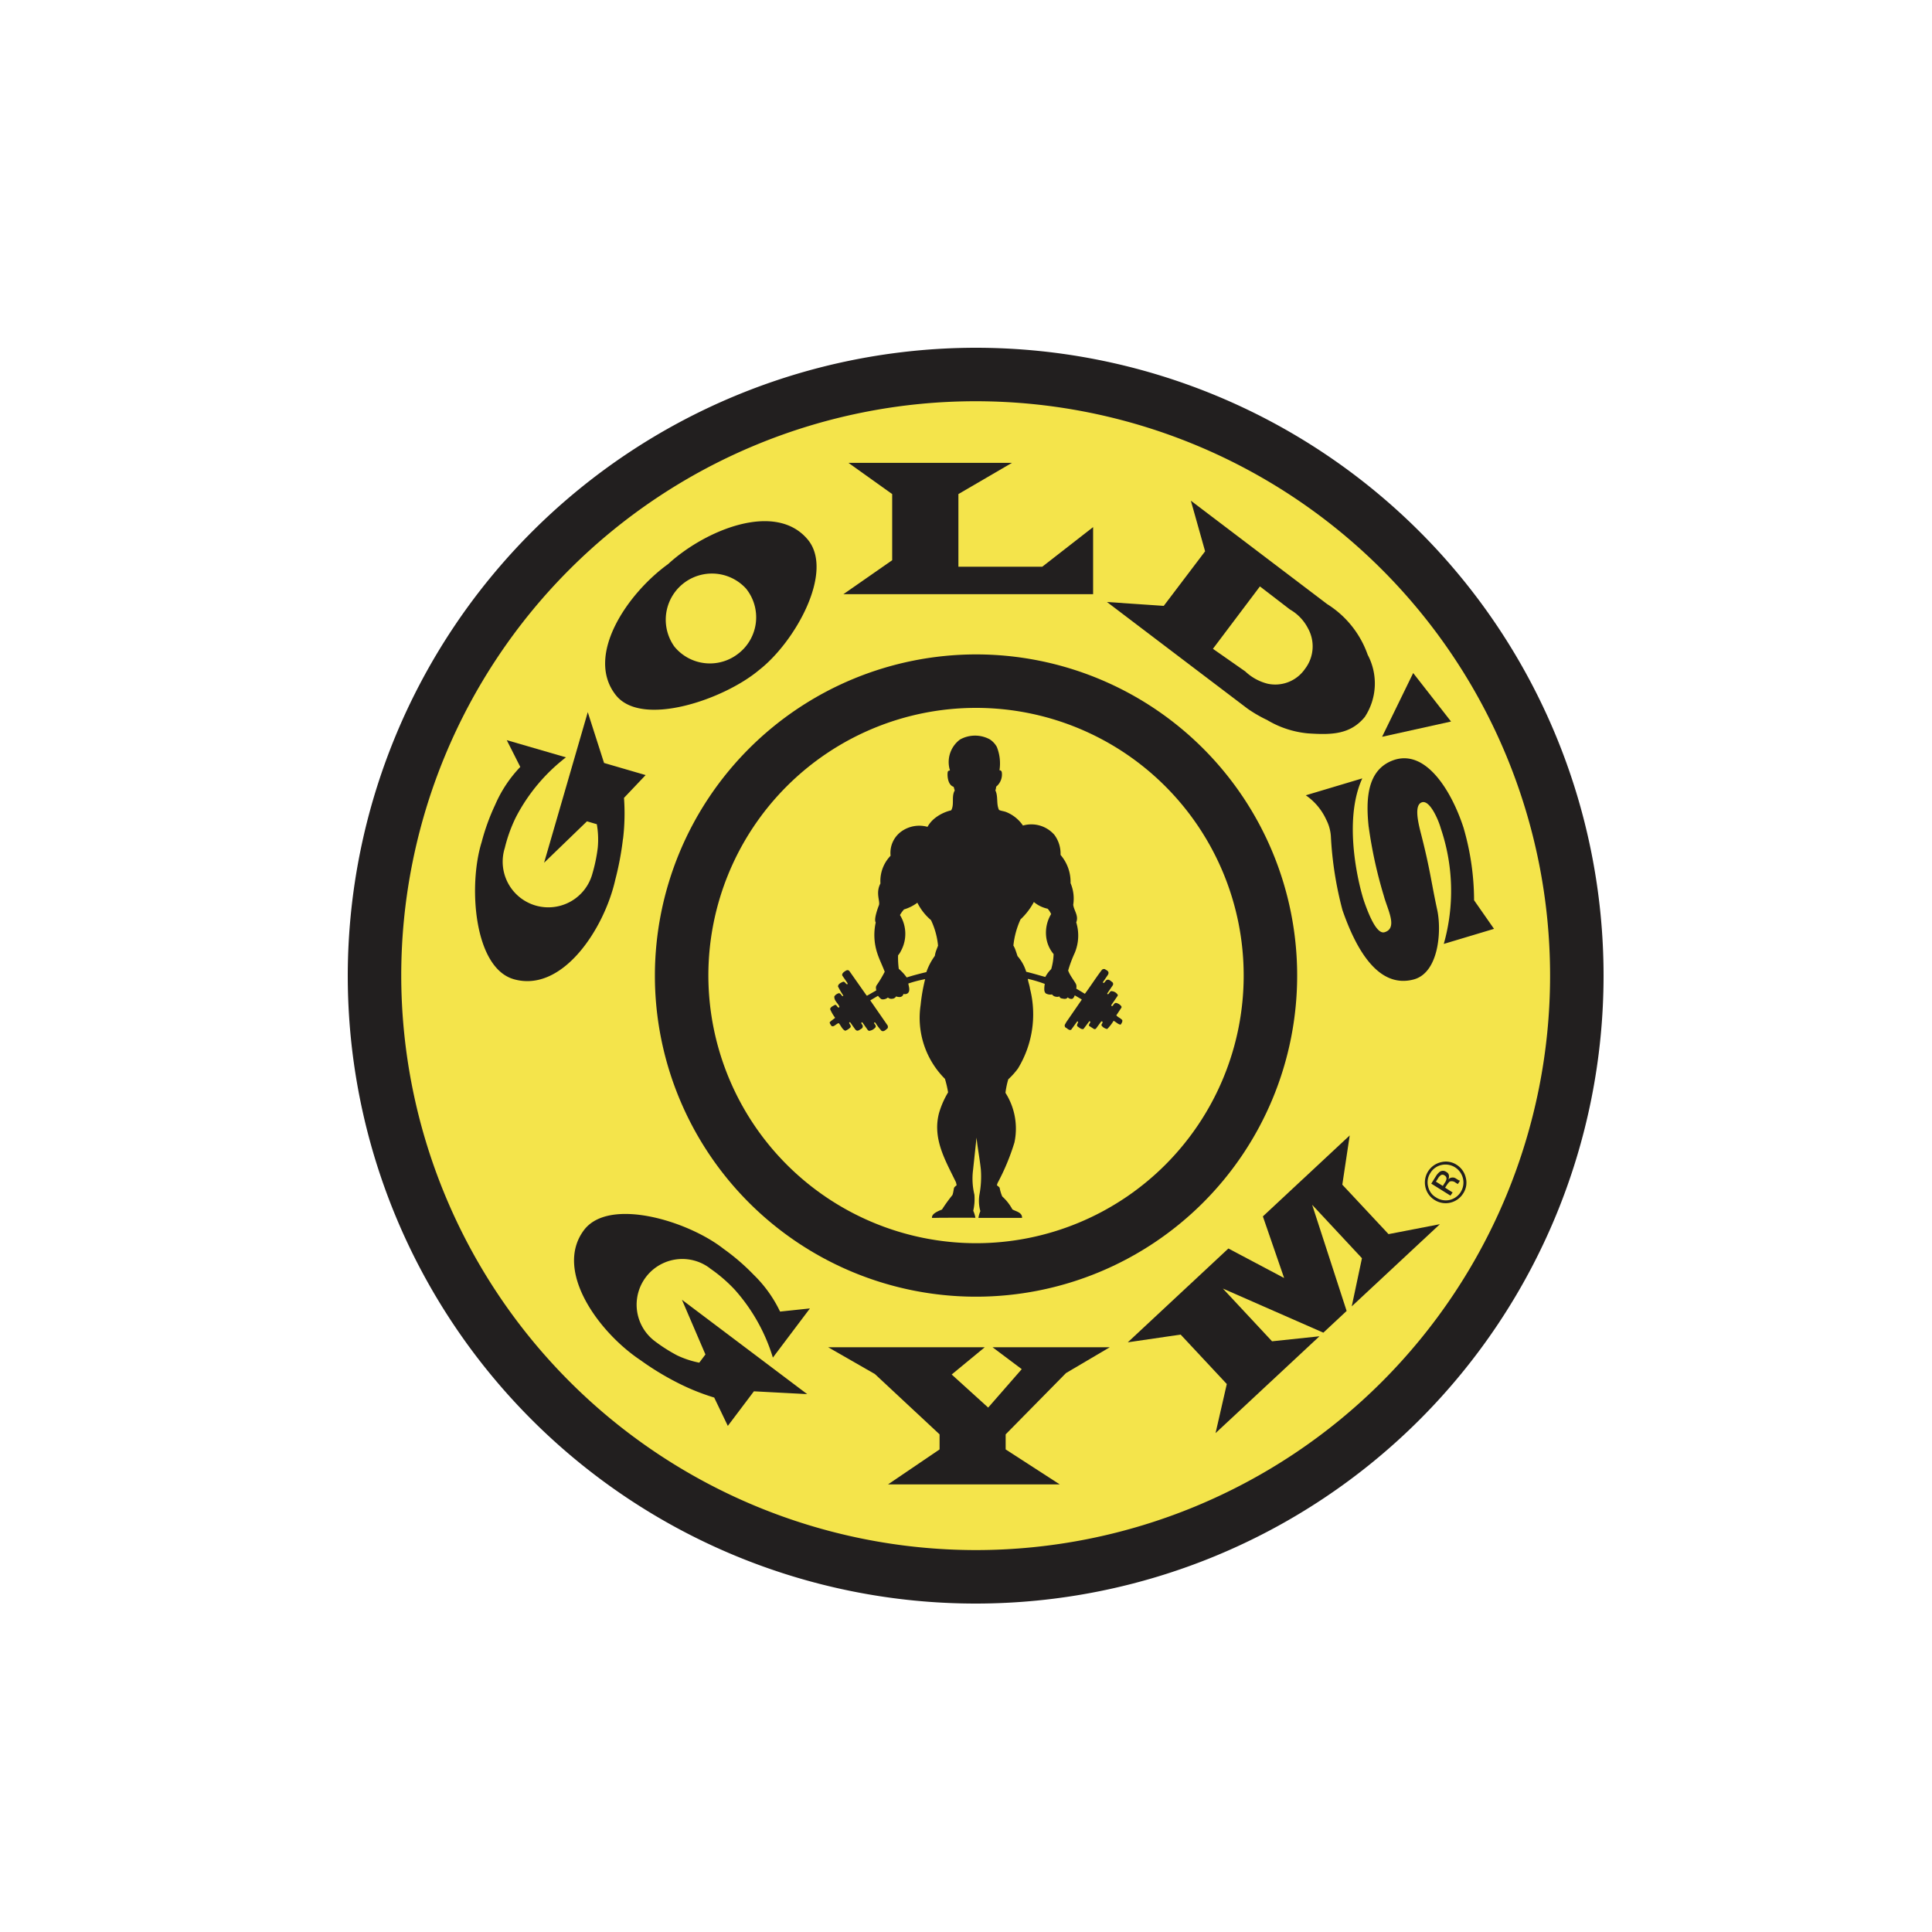 <svg xmlns="http://www.w3.org/2000/svg" xmlns:xlink="http://www.w3.org/1999/xlink" width="100" height="100" viewBox="0 0 100 100">
  <defs>
    <clipPath id="clip-path">
      <rect id="Rectangle_444" data-name="Rectangle 444" width="100" height="100" transform="translate(4398 2769)" fill="#fff" stroke="#707070" stroke-width="1"/>
    </clipPath>
    <clipPath id="clip-path-2">
      <rect id="Rectangle_428" data-name="Rectangle 428" width="65" height="65" fill="none"/>
    </clipPath>
  </defs>
  <g id="Mask_Group_13" data-name="Mask Group 13" transform="translate(-4398 -2769)" clip-path="url(#clip-path)">
    <g id="Group_1354" data-name="Group 1354" transform="translate(4416 2787)">
      <g id="Group_1353" data-name="Group 1353" clip-path="url(#clip-path-2)">
        <path id="Path_2094" data-name="Path 2094" d="M1.513,35.79a32.227,32.227,0,0,0,64.451,0,32.227,32.227,0,0,0-64.451,0" transform="translate(-1.272 -3.254)" fill="#f4e44b"/>
        <path id="Path_2095" data-name="Path 2095" d="M80.557,284.272a7.783,7.783,0,0,1,1.283,1.1,9.355,9.355,0,0,1,1.981,3.523l1.918-2.545-1.546.163a6.662,6.662,0,0,0-1.368-1.907,11.166,11.166,0,0,0-1.556-1.34c-1.857-1.46-5.958-2.694-7.238-.954-1.553,2.105.8,5.3,2.949,6.724a14.326,14.326,0,0,0,1.84,1.127,11.533,11.533,0,0,0,1.964.8l.705,1.467,1.35-1.79,2.758.145-6.483-4.884,1.216,2.832-.319.425a4.851,4.851,0,0,1-1.148-.379,8.429,8.429,0,0,1-1.152-.734,2.365,2.365,0,1,1,2.846-3.778" transform="translate(-61.817 -236.626)" fill="#221f1f"/>
        <path id="Path_2096" data-name="Path 2096" d="M49.053,124.954a11.141,11.141,0,0,0,.049-2.12l1.12-1.18-2.152-.627-.843-2.63-2.261,7.795,2.219-2.144.51.149a4.6,4.6,0,0,1,.05,1.209,8.278,8.278,0,0,1-.276,1.34,2.363,2.363,0,1,1-4.537-1.319,7.731,7.731,0,0,1,.574-1.591,9.335,9.335,0,0,1,2.591-3.1l-3.063-.89.7,1.386a6.623,6.623,0,0,0-1.3,1.96,11.14,11.14,0,0,0-.7,1.932c-.705,2.254-.4,6.526,1.68,7.1,2.52.7,4.672-2.637,5.235-5.147a15.453,15.453,0,0,0,.4-2.123" transform="translate(-34.804 -99.536)" fill="#221f1f"/>
        <path id="Path_2097" data-name="Path 2097" d="M161.03,44.183h12.927V40.71l-2.63,2.049h-4.342V39l2.772-1.616h-8.464L163.557,39v3.424Z" transform="translate(-135.378 -31.427)" fill="#221f1f"/>
        <path id="Path_2098" data-name="Path 2098" d="M314.544,136.922a23.106,23.106,0,0,0,.783,3.58c.188.713.744,1.677.039,1.889-.383.113-.773-.787-1.046-1.563-.245-.695-1.148-4.133-.106-6.4l-2.924.875a3.089,3.089,0,0,1,1.056,1.258,2.207,2.207,0,0,1,.241.847,18.522,18.522,0,0,0,.6,3.835c.659,1.9,1.8,4.1,3.693,3.591,1.3-.354,1.446-2.524,1.212-3.6-.308-1.421-.365-2.095-.84-3.942-.159-.617-.361-1.5.053-1.627s.865.95.975,1.358a10.089,10.089,0,0,1,.152,5.973l2.6-.78L320,140.736a13.543,13.543,0,0,0-.549-3.764c-.61-1.872-1.949-4.112-3.658-3.474-1.333.5-1.4,2.01-1.251,3.424" transform="translate(-261.702 -112.139)" fill="#221f1f"/>
        <path id="Path_2099" data-name="Path 2099" d="M256.946,58.388a1.865,1.865,0,0,1-1.932.773,2.593,2.593,0,0,1-1.163-.638l-1.673-1.17,2.432-3.229,1.556,1.195a2.367,2.367,0,0,1,.932.975,1.916,1.916,0,0,1-.152,2.095m3.24-.734a5.078,5.078,0,0,0-2.1-2.619l-2.761-2.095-4.289-3.254.737,2.619-2.141,2.825-2.938-.2,4.629,3.513,2.651,2.01a6.988,6.988,0,0,0,1.01.585,5,5,0,0,0,2.109.691c1.195.081,2.191.074,2.949-.854a3.157,3.157,0,0,0,.142-3.222" transform="translate(-207.397 -41.771)" fill="#221f1f"/>
        <path id="Path_2100" data-name="Path 2100" d="M337.686,105.691l-1.609,3.3,3.569-.79Z" transform="translate(-282.54 -88.855)" fill="#221f1f"/>
        <path id="Path_2101" data-name="Path 2101" d="M264.561,258.478l.383-2.548-4.495,4.19,1.1,3.19-2.885-1.528-5.207,4.856,2.736-.4,2.389,2.559L258,271.338l5.377-5.012-2.453.259-2.545-2.729,5.2,2.283,1.205-1.124L263,259.52l2.577,2.765-.528,2.492,4.562-4.253-2.658.514Z" transform="translate(-213.083 -215.16)" fill="#221f1f"/>
        <path id="Path_2102" data-name="Path 2102" d="M166.11,325.886l-1.737,1.989-1.889-1.712,1.712-1.411H156.09l2.417,1.386,3.35,3.123v.78l-2.669,1.811h8.89l-2.8-1.811v-.78l3.123-3.172,2.265-1.336H164.6Z" transform="translate(-131.225 -273.019)" fill="#221f1f"/>
        <path id="Path_2103" data-name="Path 2103" d="M90.554,63.187a2.376,2.376,0,0,1-3.343-.333,2.39,2.39,0,0,1,3.711-3,2.371,2.371,0,0,1-.369,3.335M86.9,58.571c-2.095,1.5-4.342,4.743-2.719,6.795,1.34,1.691,5.6.227,7.412-1.3,1.868-1.45,3.9-5.086,2.524-6.749-1.673-2.013-5.317-.486-7.217,1.251" transform="translate(-70.304 -47.385)" fill="#221f1f"/>
        <path id="Path_2104" data-name="Path 2104" d="M2.768,32.5A29.732,29.732,0,1,1,32.5,62.232,29.766,29.766,0,0,1,2.768,32.5M0,32.5A32.5,32.5,0,1,0,32.5,0,32.536,32.536,0,0,0,0,32.5" fill="#221f1f"/>
        <path id="Path_2105" data-name="Path 2105" d="M102.563,116.263a13.854,13.854,0,1,1,13.856,13.852,13.871,13.871,0,0,1-13.856-13.852m-2.768,0a16.622,16.622,0,1,0,16.624-16.624,16.64,16.64,0,0,0-16.624,16.624" transform="translate(-83.898 -83.767)" fill="#221f1f"/>
        <path id="Path_2106" data-name="Path 2106" d="M350.827,265.115a.515.515,0,0,0-.17.191l-.1.152.358.223.1-.159a.5.5,0,0,0,.085-.181.183.183,0,0,0-.089-.2.18.18,0,0,0-.188-.025m-.28.085a.883.883,0,0,1,.209-.248.287.287,0,0,1,.347.007.233.233,0,0,1,.135.22.366.366,0,0,1-.039.177.261.261,0,0,1,.2-.11.287.287,0,0,1,.188.043l.074.046a.688.688,0,0,0,.075.046.313.313,0,0,0,.057.021h.018l-.106.17s-.007,0-.014,0a.013.013,0,0,0-.01,0l-.032-.018-.078-.05a.315.315,0,0,0-.3-.05,1.258,1.258,0,0,0-.142.174l-.092.142.39.248-.113.163-.993-.62Zm-.39.5a.85.85,0,0,0,.411.574.912.912,0,0,0,.705.131.929.929,0,0,0,.574-.411.931.931,0,0,0-.989-1.4.9.9,0,0,0-.581.411.882.882,0,0,0-.12.7m1.953-.443a1.011,1.011,0,0,1-.138.808,1.068,1.068,0,0,1-1.485.333,1.048,1.048,0,0,1-.471-.67,1.077,1.077,0,0,1,.815-1.283,1.017,1.017,0,0,1,.808.138,1.073,1.073,0,0,1,.471.674" transform="translate(-294.235 -222.297)" fill="#221f1f"/>
        <path id="Path_2107" data-name="Path 2107" d="M168.036,138.056a1.69,1.69,0,0,0-.312.415c-.33-.089-.656-.191-.989-.269a2.189,2.189,0,0,0-.45-.812s-.039-.128-.1-.3a1.25,1.25,0,0,0-.113-.245,4.328,4.328,0,0,1,.369-1.354,3.515,3.515,0,0,0,.691-.9,1.634,1.634,0,0,0,.712.347.978.978,0,0,1,.181.277,1.872,1.872,0,0,0-.262,1.109,1.682,1.682,0,0,0,.34.9c.018.028.036.043.05.064a3.04,3.04,0,0,1-.121.766m-5.948-.975a1.43,1.43,0,0,0-.078.3,3.222,3.222,0,0,0-.439.84c-.344.082-.684.17-1.017.277a2.5,2.5,0,0,0-.411-.447,4.484,4.484,0,0,1-.036-.695c.028-.043.067-.082.092-.128l.007-.011.05-.092a1.851,1.851,0,0,0-.05-1.857,1.506,1.506,0,0,1,.209-.291,2.226,2.226,0,0,0,.691-.347,2.836,2.836,0,0,0,.705.9,3.937,3.937,0,0,1,.365,1.322c-.007.021-.046.121-.089.234m9.616,3.608c-.1-.1-.216-.138-.3-.234l.259-.39a.057.057,0,0,0,.011-.039.074.074,0,0,0-.011-.043.456.456,0,0,0-.284-.174c-.089.014-.121.113-.181.167h-.028a.056.056,0,0,1-.025-.053l.323-.472a.07.07,0,0,0,.014-.039.054.054,0,0,0-.014-.036.4.4,0,0,0-.344-.174c-.071.043-.106.163-.163.159-.035-.018-.025-.025-.025-.043l.284-.418a.128.128,0,0,0-.018-.16c-.1-.071-.195-.188-.319-.1-.053.043-.075.121-.138.138a.076.076,0,0,1-.039-.036l.206-.3c.046-.071.11-.138.081-.231-.032-.074-.113-.1-.174-.145a.15.15,0,0,0-.159.032c-.308.4-.581.837-.883,1.241l-.447-.269a.28.28,0,0,0,.011-.1.252.252,0,0,0-.014-.1c-.011-.092-.326-.464-.415-.737a6.394,6.394,0,0,1,.34-.911,2.328,2.328,0,0,0,.078-1.581c.138-.344-.117-.6-.156-.911a2.051,2.051,0,0,0-.138-1.12,2.145,2.145,0,0,0-.518-1.46,1.637,1.637,0,0,0-.319-1.038,1.58,1.58,0,0,0-1.627-.482,1.9,1.9,0,0,0-.872-.7c-.117-.046-.252-.053-.365-.106-.156-.316-.035-.7-.191-1.014a.578.578,0,0,0,.039-.191.814.814,0,0,0,.291-.766c-.039-.078-.064-.078-.117-.085a2.3,2.3,0,0,0-.138-1.209,1.092,1.092,0,0,0-.369-.393,1.6,1.6,0,0,0-1.535.011,1.452,1.452,0,0,0-.521,1.6c-.039.014-.067,0-.11.06-.039.128-.028.691.3.787l.057.191c-.184.312-.007.723-.184,1.028a2.144,2.144,0,0,0-.836.4,1.52,1.52,0,0,0-.39.454,1.591,1.591,0,0,0-1.265.181,1.363,1.363,0,0,0-.645,1.315,1.879,1.879,0,0,0-.525,1.435c-.266.5,0,.932-.081,1.131,0,0-.287.723-.163.886a3.011,3.011,0,0,0,.082,1.6c.106.326.262.631.383.953a6.111,6.111,0,0,1-.408.684.275.275,0,0,0-.046.106.608.608,0,0,0,.018.174l-.468.269h-.032l-.9-1.28-.043-.028c-.078-.028-.135.021-.195.06s-.156.121-.121.213l.266.386c.007.021.018.053-.014.067-.082-.014-.106-.145-.209-.135-.106.046-.262.11-.266.248a5.173,5.173,0,0,0,.273.468c0,.025-.032.035-.053.021-.064-.05-.089-.145-.181-.142a.414.414,0,0,0-.227.16c-.025.206.16.337.245.5a.064.064,0,0,1,0,.078c-.11.021-.11-.163-.223-.131-.089.057-.227.1-.241.22a2.257,2.257,0,0,0,.259.447c-.089.074-.191.138-.277.223-.014.053.021.089.043.131.113.223.284-.064.422-.078.117.131.174.326.337.393a.779.779,0,0,0,.241-.149c.106-.085-.025-.177-.043-.269.014-.018.036-.032.057-.018l.269.379.071.05c.089.018.152-.05.223-.089a.145.145,0,0,0,.082-.174c-.011-.057-.106-.106-.053-.167.014,0,.032,0,.039.007l.284.4.057.035a.492.492,0,0,0,.344-.195c.032-.089-.053-.145-.085-.213.011-.035.053-.032.075-.007a2.91,2.91,0,0,0,.312.411c.124.071.227-.057.319-.131a.194.194,0,0,0,0-.142l-.9-1.3.4-.238s.121.156.195.181a.4.4,0,0,0,.319-.092.268.268,0,0,0,.223.064.242.242,0,0,0,.2-.121.515.515,0,0,0,.2.032.2.2,0,0,0,.181-.16.256.256,0,0,0,.227-.039c.135-.128.05-.337.025-.5a6.337,6.337,0,0,1,.872-.227,9.113,9.113,0,0,0-.234,1.333,4.462,4.462,0,0,0,1.258,3.828,5.557,5.557,0,0,1,.163.7,4.538,4.538,0,0,0-.468,1.067c-.358,1.344.351,2.492.879,3.594l.032.149a.521.521,0,0,0-.12.106c-.036.046-.043.269-.1.4a8.219,8.219,0,0,0-.539.748c-.294.117-.535.238-.518.433h.2c0-.011,2.049-.007,2.049-.007a1.588,1.588,0,0,0-.113-.362,2.71,2.71,0,0,0,.06-.833,3.525,3.525,0,0,1-.071-1.269l.181-1.687c.057.553.163,1.085.223,1.638a5.048,5.048,0,0,1-.071,1.308,1.959,1.959,0,0,0,.046.861,1.56,1.56,0,0,0-.1.351h2.258c.014-.287-.315-.33-.5-.44a2.519,2.519,0,0,0-.525-.67,2.1,2.1,0,0,1-.135-.447c-.018-.043-.142-.131-.142-.131l.032-.11a11.62,11.62,0,0,0,.876-2.105,3.447,3.447,0,0,0-.464-2.57,4.19,4.19,0,0,1,.145-.7,3.917,3.917,0,0,0,.5-.557,5.388,5.388,0,0,0,.624-4.133c-.021-.177-.092-.34-.113-.51a6.606,6.606,0,0,1,.879.262,1.443,1.443,0,0,0-.025.3c0,.05.021.174.11.209a.471.471,0,0,0,.291.035.281.281,0,0,0,.188.117c.142.028.188-.018.188-.018a.155.155,0,0,0,.128.11c.11.018.227.057.312-.06.028.057.209.131.276.046a.386.386,0,0,0,.082-.149l.354.209.007.021-.794,1.152-.078.138a.139.139,0,0,0,.032.145c.1.046.181.17.294.117l.308-.425c.018-.014.039,0,.053.018-.007.082-.11.17-.021.245.092.057.188.159.3.121l.3-.4.032.007c.067.053-.074.142-.05.23l.248.159a.1.1,0,0,0,.113-.011l.262-.358.046-.025c.1.067-.046.138-.018.22a.448.448,0,0,0,.294.181,2.281,2.281,0,0,0,.33-.425c.124.06.223.181.362.2.035-.046.113-.149.085-.238" transform="translate(-131.619 -105.903)" fill="#221f1f"/>
      </g>
    </g>
  </g>
</svg>
